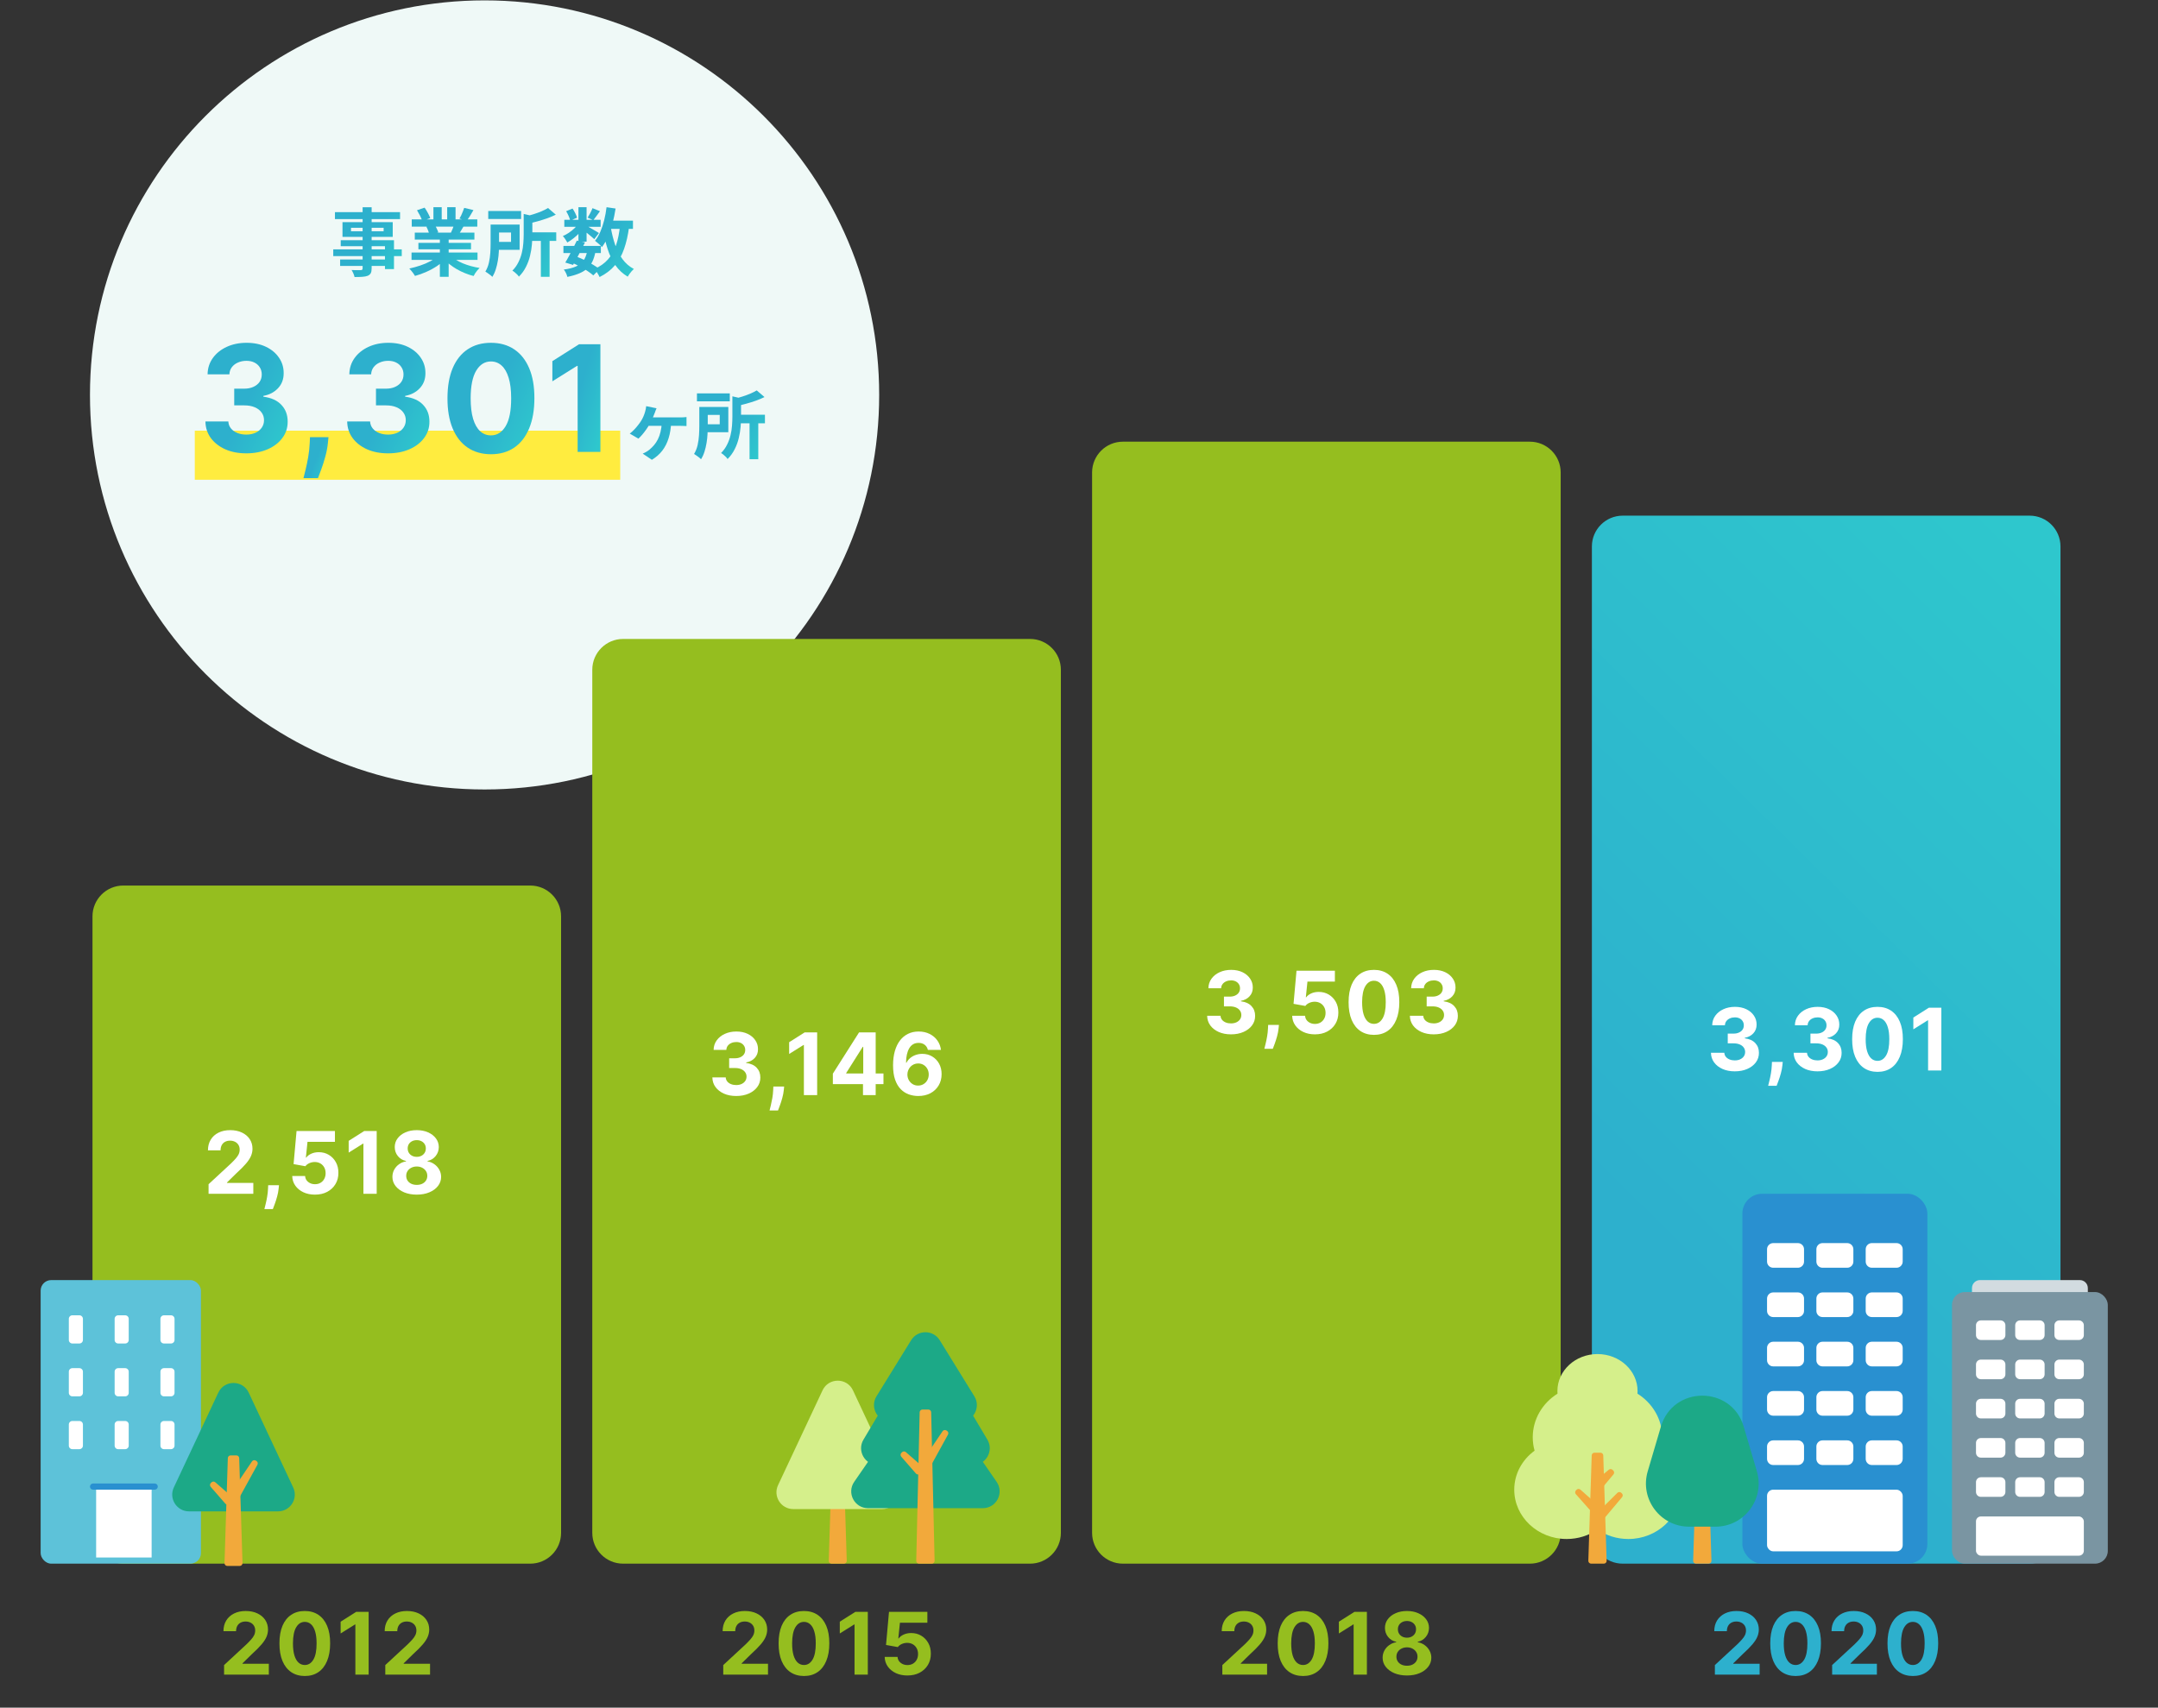 <svg width="350" height="277" viewBox="0 0 350 277" fill="none" xmlns="http://www.w3.org/2000/svg">
<rect x="0" y="0" width="350" height="277" fill="#333333" stroke="none"/>
<path d="M14.592 64.062C14.592 28.715 43.246 0.062 78.592 0.062C113.938 0.062 142.592 28.715 142.592 64.062C142.592 99.408 113.938 128.062 78.592 128.062C43.246 128.062 14.592 99.408 14.592 64.062Z" fill="#EFF9F7"/>
<path d="M91.38 39.887H97.452V41.051H91.38V39.887ZM91.524 35.651H97.416V36.791H91.524V35.651ZM93.552 39.035L94.884 39.311C94.684 39.727 94.468 40.155 94.236 40.595C94.012 41.035 93.788 41.463 93.564 41.879C93.34 42.287 93.132 42.651 92.94 42.971L91.68 42.587C91.872 42.283 92.076 41.927 92.292 41.519C92.516 41.111 92.736 40.691 92.952 40.259C93.176 39.819 93.376 39.411 93.552 39.035ZM95.244 40.691L96.576 40.811C96.464 41.443 96.296 41.987 96.072 42.443C95.856 42.891 95.564 43.275 95.196 43.595C94.836 43.907 94.396 44.167 93.876 44.375C93.356 44.591 92.736 44.771 92.016 44.915C91.976 44.715 91.9 44.503 91.788 44.279C91.676 44.055 91.56 43.871 91.44 43.727C92.232 43.623 92.884 43.459 93.396 43.235C93.916 43.011 94.324 42.695 94.62 42.287C94.916 41.879 95.124 41.347 95.244 40.691ZM96.096 33.767L97.308 34.259C97.116 34.523 96.924 34.787 96.732 35.051C96.548 35.307 96.38 35.527 96.228 35.711L95.304 35.303C95.44 35.095 95.584 34.847 95.736 34.559C95.888 34.263 96.008 33.999 96.096 33.767ZM93.816 33.611H95.136V39.203H93.816V33.611ZM91.824 34.259L92.856 33.827C93.016 34.051 93.164 34.303 93.3 34.583C93.436 34.863 93.532 35.107 93.588 35.315L92.484 35.795C92.444 35.587 92.36 35.339 92.232 35.051C92.104 34.763 91.968 34.499 91.824 34.259ZM93.852 36.215L94.776 36.779C94.584 37.099 94.332 37.419 94.02 37.739C93.716 38.059 93.388 38.359 93.036 38.639C92.692 38.911 92.352 39.143 92.016 39.335C91.936 39.183 91.824 39.003 91.68 38.795C91.544 38.587 91.412 38.419 91.284 38.291C91.604 38.155 91.928 37.979 92.256 37.763C92.584 37.539 92.888 37.295 93.168 37.031C93.456 36.759 93.684 36.487 93.852 36.215ZM95.016 36.563C95.128 36.619 95.28 36.703 95.472 36.815C95.672 36.927 95.884 37.051 96.108 37.187C96.34 37.315 96.548 37.435 96.732 37.547C96.924 37.659 97.06 37.743 97.14 37.799L96.384 38.795C96.272 38.691 96.128 38.563 95.952 38.411C95.776 38.259 95.588 38.103 95.388 37.943C95.188 37.783 94.996 37.631 94.812 37.487C94.628 37.343 94.468 37.227 94.332 37.139L95.016 36.563ZM98.244 35.795H102.66V37.127H98.244V35.795ZM98.376 33.611L99.84 33.827C99.712 34.651 99.548 35.451 99.348 36.227C99.148 36.995 98.904 37.707 98.616 38.363C98.336 39.011 98.008 39.583 97.632 40.079C97.56 39.983 97.456 39.871 97.32 39.743C97.184 39.615 97.04 39.491 96.888 39.371C96.736 39.243 96.608 39.139 96.504 39.059C96.84 38.643 97.128 38.151 97.368 37.583C97.616 37.007 97.824 36.383 97.992 35.711C98.16 35.031 98.288 34.331 98.376 33.611ZM100.56 36.611L102.036 36.755C101.86 38.123 101.588 39.327 101.22 40.367C100.86 41.407 100.36 42.303 99.72 43.055C99.08 43.807 98.256 44.435 97.248 44.939C97.2 44.827 97.128 44.687 97.032 44.519C96.936 44.351 96.832 44.183 96.72 44.015C96.608 43.855 96.504 43.727 96.408 43.631C97.32 43.231 98.056 42.711 98.616 42.071C99.184 41.431 99.62 40.659 99.924 39.755C100.228 38.843 100.44 37.795 100.56 36.611ZM99.06 36.863C99.228 37.871 99.464 38.819 99.768 39.707C100.072 40.595 100.472 41.375 100.968 42.047C101.464 42.719 102.076 43.247 102.804 43.631C102.7 43.719 102.584 43.835 102.456 43.979C102.328 44.131 102.204 44.287 102.084 44.447C101.972 44.607 101.88 44.751 101.808 44.879C101 44.399 100.332 43.779 99.804 43.019C99.284 42.259 98.864 41.379 98.544 40.379C98.224 39.371 97.964 38.271 97.764 37.079L99.06 36.863ZM92.736 42.599L93.504 41.627C93.976 41.803 94.444 42.007 94.908 42.239C95.38 42.471 95.816 42.711 96.216 42.959C96.624 43.199 96.964 43.431 97.236 43.655L96.228 44.675C95.98 44.451 95.668 44.215 95.292 43.967C94.916 43.719 94.508 43.479 94.068 43.247C93.628 43.007 93.184 42.791 92.736 42.599Z" fill="url(#paint0_linear_6934_30430)"/>
<path d="M79.188 34.223H84.516V35.519H79.188V34.223ZM85.5 37.691H90.216V39.083H85.5V37.691ZM87.72 38.663H89.136V44.903H87.72V38.663ZM84.936 34.703L86.664 35.099C86.648 35.219 86.54 35.295 86.34 35.327V38.051C86.34 38.539 86.316 39.079 86.268 39.671C86.22 40.255 86.12 40.859 85.968 41.483C85.824 42.099 85.604 42.699 85.308 43.283C85.02 43.867 84.636 44.399 84.156 44.879C84.1 44.775 84.008 44.659 83.88 44.531C83.752 44.403 83.616 44.279 83.472 44.159C83.336 44.047 83.212 43.963 83.1 43.907C83.516 43.483 83.844 43.023 84.084 42.527C84.332 42.031 84.516 41.523 84.636 41.003C84.764 40.483 84.844 39.971 84.876 39.467C84.916 38.955 84.936 38.475 84.936 38.027V34.703ZM79.572 36.431H80.94V39.503C80.94 39.903 80.928 40.343 80.904 40.823C80.88 41.295 80.828 41.775 80.748 42.263C80.668 42.751 80.556 43.223 80.412 43.679C80.268 44.135 80.08 44.547 79.848 44.915C79.776 44.827 79.668 44.727 79.524 44.615C79.38 44.503 79.232 44.395 79.08 44.291C78.936 44.187 78.816 44.107 78.72 44.051C78.984 43.619 79.176 43.139 79.296 42.611C79.416 42.075 79.492 41.539 79.524 41.003C79.556 40.459 79.572 39.955 79.572 39.491V36.431ZM88.884 33.743L90.144 34.823C89.72 35.031 89.256 35.227 88.752 35.411C88.248 35.587 87.736 35.747 87.216 35.891C86.696 36.035 86.188 36.167 85.692 36.287C85.66 36.119 85.592 35.923 85.488 35.699C85.392 35.467 85.3 35.279 85.212 35.135C85.66 35.015 86.108 34.883 86.556 34.739C87.012 34.595 87.44 34.439 87.84 34.271C88.248 34.095 88.596 33.919 88.884 33.743ZM80.364 36.431H84.276V40.523H80.364V39.239H82.884V37.715H80.364V36.431Z" fill="url(#paint1_linear_6934_30430)"/>
<path d="M66.744 40.967H77.448V42.155H66.744V40.967ZM66.78 35.591H77.412V36.767H66.78V35.591ZM67.272 37.739H76.944V38.867H67.272V37.739ZM67.86 39.395H76.392V40.439H67.86V39.395ZM71.34 38.303H72.768V44.903H71.34V38.303ZM70.296 33.611H71.64V36.155H70.296V33.611ZM72.528 33.611H73.884V36.071H72.528V33.611ZM71.076 41.495L72.216 42.011C71.84 42.427 71.384 42.815 70.848 43.175C70.32 43.527 69.752 43.835 69.144 44.099C68.536 44.371 67.924 44.591 67.308 44.759C67.244 44.639 67.156 44.503 67.044 44.351C66.94 44.207 66.828 44.063 66.708 43.919C66.596 43.775 66.488 43.655 66.384 43.559C66.984 43.431 67.58 43.267 68.172 43.067C68.772 42.867 69.324 42.631 69.828 42.359C70.332 42.087 70.748 41.799 71.076 41.495ZM73.056 41.459C73.304 41.699 73.6 41.927 73.944 42.143C74.288 42.351 74.664 42.543 75.072 42.719C75.488 42.887 75.924 43.035 76.38 43.163C76.844 43.291 77.312 43.391 77.784 43.463C77.672 43.575 77.552 43.703 77.424 43.847C77.304 43.999 77.188 44.155 77.076 44.315C76.972 44.483 76.884 44.635 76.812 44.771C76.332 44.651 75.86 44.495 75.396 44.303C74.94 44.119 74.504 43.907 74.088 43.667C73.672 43.427 73.28 43.159 72.912 42.863C72.544 42.567 72.22 42.251 71.94 41.915L73.056 41.459ZM75.288 33.719L76.788 34.079C76.604 34.407 76.416 34.727 76.224 35.039C76.032 35.343 75.856 35.603 75.696 35.819L74.52 35.459C74.616 35.299 74.712 35.119 74.808 34.919C74.904 34.711 74.992 34.503 75.072 34.295C75.16 34.079 75.232 33.887 75.288 33.719ZM73.704 36.287L75.228 36.647C75.06 36.927 74.9 37.199 74.748 37.463C74.596 37.719 74.46 37.939 74.34 38.123L73.116 37.787C73.22 37.563 73.328 37.315 73.44 37.043C73.552 36.763 73.64 36.511 73.704 36.287ZM67.632 34.103L68.868 33.683C69.044 33.931 69.22 34.219 69.396 34.547C69.572 34.867 69.7 35.143 69.78 35.375L68.484 35.855C68.42 35.615 68.304 35.331 68.136 35.003C67.968 34.675 67.8 34.375 67.632 34.103ZM69.156 36.791L70.56 36.563C70.664 36.731 70.764 36.923 70.86 37.139C70.964 37.347 71.04 37.531 71.088 37.691L69.624 37.943C69.584 37.791 69.52 37.603 69.432 37.379C69.344 37.155 69.252 36.959 69.156 36.791Z" fill="url(#paint2_linear_6934_30430)"/>
<path d="M58.812 33.623H60.276V43.523C60.276 43.875 60.228 44.139 60.132 44.315C60.036 44.491 59.872 44.631 59.64 44.735C59.408 44.823 59.12 44.879 58.776 44.903C58.44 44.927 58.016 44.939 57.504 44.939C57.472 44.771 57.408 44.575 57.312 44.351C57.216 44.135 57.12 43.951 57.024 43.799C57.224 43.807 57.424 43.815 57.624 43.823C57.824 43.823 58.004 43.823 58.164 43.823C58.332 43.823 58.448 43.823 58.512 43.823C58.624 43.815 58.7 43.791 58.74 43.751C58.788 43.711 58.812 43.635 58.812 43.523V33.623ZM54.324 34.415H64.884V35.543H54.324V34.415ZM56.928 36.947V37.511H62.22V36.947H56.928ZM55.548 36.035H63.696V38.423H55.548V36.035ZM55.26 38.963H63.9V43.655H62.436V39.935H55.26V38.963ZM54.048 40.451H65.16V41.543H54.048V40.451ZM55.164 42.095H63.228V43.139H55.164V42.095Z" fill="url(#paint3_linear_6934_30430)"/>
<path d="M31.592 37.823H100.592V77.823H31.592V37.823Z" fill="url(#paint4_linear_6934_30430)"/>
<path d="M97.377 55.846V73.3H93.686V59.349H93.584L89.587 61.854V58.581L93.908 55.846H97.377Z" fill="url(#paint5_linear_6934_30430)"/>
<path d="M79.623 73.684C78.157 73.678 76.896 73.317 75.839 72.601C74.788 71.885 73.978 70.849 73.41 69.49C72.848 68.133 72.569 66.499 72.575 64.59C72.575 62.687 72.856 61.064 73.419 59.724C73.987 58.383 74.797 57.363 75.848 56.664C76.905 55.959 78.163 55.607 79.623 55.607C81.084 55.607 82.339 55.959 83.39 56.664C84.447 57.368 85.26 58.391 85.828 59.732C86.396 61.067 86.677 62.687 86.672 64.59C86.672 66.505 86.388 68.141 85.819 69.499C85.257 70.857 84.45 71.894 83.399 72.61C82.348 73.326 81.089 73.684 79.623 73.684ZM79.623 70.624C80.623 70.624 81.422 70.121 82.018 69.115C82.615 68.11 82.91 66.601 82.905 64.59C82.905 63.266 82.768 62.164 82.496 61.283C82.228 60.403 81.848 59.74 81.353 59.297C80.865 58.854 80.288 58.633 79.623 58.633C78.629 58.633 77.834 59.13 77.237 60.124C76.64 61.118 76.339 62.607 76.334 64.59C76.334 65.931 76.467 67.05 76.734 67.948C77.007 68.84 77.39 69.51 77.885 69.959C78.379 70.403 78.959 70.624 79.623 70.624Z" fill="url(#paint6_linear_6934_30430)"/>
<path d="M62.931 73.539C61.658 73.539 60.525 73.32 59.53 72.883C58.542 72.439 57.761 71.832 57.187 71.059C56.618 70.28 56.326 69.383 56.309 68.365H60.025C60.047 68.792 60.187 69.167 60.442 69.49C60.704 69.809 61.05 70.056 61.482 70.232C61.914 70.408 62.4 70.496 62.94 70.496C63.502 70.496 63.999 70.397 64.431 70.198C64.863 69.999 65.201 69.724 65.445 69.371C65.689 69.019 65.812 68.613 65.812 68.153C65.812 67.687 65.681 67.275 65.42 66.917C65.164 66.553 64.795 66.269 64.312 66.064C63.834 65.86 63.266 65.758 62.607 65.758H60.979V63.047H62.607C63.164 63.047 63.655 62.951 64.082 62.758C64.513 62.564 64.849 62.297 65.087 61.956C65.326 61.61 65.445 61.206 65.445 60.746C65.445 60.309 65.34 59.925 65.13 59.596C64.925 59.26 64.635 58.999 64.26 58.812C63.891 58.624 63.459 58.53 62.965 58.53C62.465 58.53 62.008 58.621 61.593 58.803C61.178 58.979 60.846 59.232 60.596 59.562C60.346 59.891 60.212 60.278 60.195 60.721H56.658C56.675 59.715 56.962 58.829 57.519 58.062C58.076 57.294 58.826 56.695 59.769 56.263C60.718 55.826 61.789 55.607 62.982 55.607C64.187 55.607 65.241 55.826 66.144 56.263C67.047 56.701 67.749 57.292 68.249 58.036C68.755 58.775 69.005 59.604 68.999 60.525C69.005 61.502 68.701 62.317 68.087 62.971C67.479 63.624 66.687 64.039 65.709 64.215V64.351C66.993 64.516 67.971 64.962 68.641 65.689C69.317 66.411 69.653 67.314 69.647 68.4C69.653 69.394 69.366 70.278 68.786 71.05C68.212 71.823 67.42 72.431 66.408 72.874C65.397 73.317 64.238 73.539 62.931 73.539Z" fill="url(#paint7_linear_6934_30430)"/>
<path d="M53.276 70.914L53.183 71.851C53.109 72.601 52.967 73.349 52.756 74.093C52.552 74.843 52.336 75.522 52.109 76.13C51.887 76.738 51.708 77.215 51.572 77.562H49.219C49.305 77.226 49.421 76.758 49.569 76.155C49.717 75.559 49.856 74.888 49.986 74.144C50.117 73.4 50.2 72.641 50.234 71.868L50.276 70.914H53.276Z" fill="url(#paint8_linear_6934_30430)"/>
<path d="M39.94 73.539C38.667 73.539 37.533 73.32 36.539 72.883C35.551 72.439 34.769 71.832 34.196 71.059C33.627 70.28 33.335 69.383 33.318 68.365H37.033C37.056 68.792 37.196 69.167 37.451 69.49C37.712 69.809 38.059 70.056 38.491 70.232C38.923 70.408 39.408 70.496 39.948 70.496C40.511 70.496 41.008 70.397 41.44 70.198C41.872 69.999 42.21 69.724 42.454 69.371C42.698 69.019 42.821 68.613 42.821 68.153C42.821 67.687 42.69 67.275 42.428 66.917C42.173 66.553 41.803 66.269 41.321 66.064C40.843 65.86 40.275 65.758 39.616 65.758H37.988V63.047H39.616C40.173 63.047 40.664 62.951 41.09 62.758C41.522 62.564 41.857 62.297 42.096 61.956C42.335 61.61 42.454 61.206 42.454 60.746C42.454 60.309 42.349 59.925 42.139 59.596C41.934 59.26 41.644 58.999 41.269 58.812C40.9 58.624 40.468 58.53 39.974 58.53C39.474 58.53 39.017 58.621 38.602 58.803C38.187 58.979 37.855 59.232 37.605 59.562C37.355 59.891 37.221 60.278 37.204 60.721H33.667C33.684 59.715 33.971 58.829 34.528 58.062C35.085 57.294 35.835 56.695 36.778 56.263C37.727 55.826 38.798 55.607 39.991 55.607C41.196 55.607 42.249 55.826 43.153 56.263C44.056 56.701 44.758 57.292 45.258 58.036C45.764 58.775 46.014 59.604 46.008 60.525C46.014 61.502 45.71 62.317 45.096 62.971C44.488 63.624 43.696 64.039 42.718 64.215V64.351C44.002 64.516 44.98 64.962 45.65 65.689C46.326 66.411 46.661 67.314 46.656 68.4C46.661 69.394 46.374 70.278 45.795 71.05C45.221 71.823 44.428 72.431 43.417 72.874C42.406 73.317 41.247 73.539 39.94 73.539Z" fill="url(#paint9_linear_6934_30430)"/>
<path d="M113.036 63.808H118.364V65.104H113.036V63.808ZM119.348 67.276H124.064V68.668H119.348V67.276ZM121.568 68.248H122.984V74.488H121.568V68.248ZM118.784 64.288L120.512 64.684C120.496 64.804 120.388 64.88 120.188 64.912V67.636C120.188 68.124 120.164 68.664 120.116 69.256C120.068 69.84 119.968 70.444 119.816 71.068C119.672 71.684 119.452 72.284 119.156 72.868C118.868 73.452 118.484 73.984 118.004 74.464C117.948 74.36 117.856 74.244 117.728 74.116C117.6 73.988 117.464 73.864 117.32 73.744C117.184 73.632 117.06 73.548 116.948 73.492C117.364 73.068 117.692 72.608 117.932 72.112C118.18 71.616 118.364 71.108 118.484 70.588C118.612 70.068 118.692 69.556 118.724 69.052C118.764 68.54 118.784 68.06 118.784 67.612V64.288ZM113.42 66.016H114.788V69.088C114.788 69.488 114.776 69.928 114.752 70.408C114.728 70.88 114.676 71.36 114.596 71.848C114.516 72.336 114.404 72.808 114.26 73.264C114.116 73.72 113.928 74.132 113.696 74.5C113.624 74.412 113.516 74.312 113.372 74.2C113.228 74.088 113.08 73.98 112.928 73.876C112.784 73.772 112.664 73.692 112.568 73.636C112.832 73.204 113.024 72.724 113.144 72.196C113.264 71.66 113.34 71.124 113.372 70.588C113.404 70.044 113.42 69.54 113.42 69.076V66.016ZM122.732 63.328L123.992 64.408C123.568 64.616 123.104 64.812 122.6 64.996C122.096 65.172 121.584 65.332 121.064 65.476C120.544 65.62 120.036 65.752 119.54 65.872C119.508 65.704 119.44 65.508 119.336 65.284C119.24 65.052 119.148 64.864 119.06 64.72C119.508 64.6 119.956 64.468 120.404 64.324C120.86 64.18 121.288 64.024 121.688 63.856C122.096 63.68 122.444 63.504 122.732 63.328ZM114.212 66.016H118.124V70.108H114.212V68.824H116.732V67.3H114.212V66.016Z" fill="url(#paint10_linear_6934_30430)"/>
<path d="M106.483 66.232C106.427 66.368 106.375 66.492 106.327 66.604C106.279 66.716 106.239 66.828 106.207 66.94C106.143 67.116 106.059 67.324 105.955 67.564C105.851 67.804 105.743 68.036 105.631 68.26C105.527 68.484 105.431 68.672 105.343 68.824C105.199 69.088 105.019 69.372 104.803 69.676C104.595 69.972 104.379 70.252 104.155 70.516C103.931 70.772 103.727 70.984 103.543 71.152L102.139 70.336C102.403 70.136 102.643 69.92 102.859 69.688C103.083 69.456 103.287 69.22 103.471 68.98C103.663 68.74 103.827 68.512 103.963 68.296C104.131 68.032 104.267 67.772 104.371 67.516C104.483 67.252 104.571 67 104.635 66.76C104.675 66.616 104.711 66.464 104.743 66.304C104.775 66.144 104.795 66.004 104.803 65.884L106.483 66.232ZM104.983 67.708C105.119 67.708 105.327 67.708 105.607 67.708C105.887 67.708 106.211 67.708 106.579 67.708C106.947 67.708 107.327 67.708 107.719 67.708C108.111 67.708 108.483 67.708 108.835 67.708C109.187 67.708 109.491 67.708 109.747 67.708C110.011 67.708 110.187 67.708 110.275 67.708C110.411 67.708 110.583 67.704 110.791 67.696C110.999 67.688 111.183 67.672 111.343 67.648V69.112C111.151 69.096 110.955 69.088 110.755 69.088C110.555 69.08 110.395 69.076 110.275 69.076C110.187 69.076 110.011 69.076 109.747 69.076C109.491 69.076 109.183 69.076 108.823 69.076C108.471 69.076 108.095 69.076 107.695 69.076C107.303 69.076 106.919 69.076 106.543 69.076C106.175 69.076 105.843 69.076 105.547 69.076C105.259 69.076 105.039 69.076 104.887 69.076L104.983 67.708ZM108.847 68.524C108.815 69.468 108.679 70.32 108.439 71.08C108.207 71.84 107.867 72.512 107.419 73.096C106.979 73.672 106.415 74.168 105.727 74.584L104.239 73.588C104.407 73.516 104.591 73.424 104.791 73.312C104.999 73.192 105.175 73.072 105.319 72.952C105.591 72.728 105.843 72.48 106.075 72.208C106.315 71.928 106.523 71.612 106.699 71.26C106.883 70.9 107.027 70.496 107.131 70.048C107.243 69.592 107.311 69.084 107.335 68.524H108.847Z" fill="url(#paint11_linear_6934_30430)"/>
<path d="M15 148.646C15 145.885 17.239 143.646 20 143.646H86C88.761 143.646 91 145.885 91 148.646V248.646C91 251.408 88.761 253.646 86 253.646H20C17.239 253.646 15 251.408 15 248.646V148.646Z" fill="#95BE1F"/>
<path d="M62.489 271.646V270.095L66.114 266.739C66.422 266.441 66.68 266.172 66.889 265.934C67.101 265.695 67.262 265.461 67.371 265.233C67.481 265.001 67.535 264.75 67.535 264.482C67.535 264.184 67.468 263.927 67.332 263.711C67.196 263.493 67.01 263.325 66.775 263.209C66.54 263.09 66.273 263.03 65.974 263.03C65.663 263.03 65.391 263.093 65.159 263.219C64.927 263.345 64.748 263.526 64.622 263.761C64.496 263.996 64.433 264.277 64.433 264.601H62.39C62.39 263.935 62.541 263.357 62.842 262.866C63.144 262.376 63.566 261.996 64.11 261.728C64.654 261.459 65.28 261.325 65.989 261.325C66.719 261.325 67.353 261.454 67.893 261.713C68.437 261.968 68.86 262.323 69.161 262.777C69.463 263.231 69.614 263.751 69.614 264.338C69.614 264.722 69.537 265.102 69.385 265.476C69.236 265.851 68.969 266.267 68.585 266.724C68.2 267.178 67.658 267.724 66.959 268.36L65.472 269.817V269.886H69.748V271.646H62.489Z" fill="#95BE1F"/>
<path d="M59.789 261.464V271.646H57.637V263.508H57.577L55.245 264.969V263.06L57.766 261.464H59.789Z" fill="#95BE1F"/>
<path d="M49.433 271.87C48.578 271.867 47.842 271.656 47.226 271.238C46.613 270.821 46.141 270.216 45.809 269.424C45.481 268.632 45.319 267.679 45.322 266.565C45.322 265.455 45.486 264.509 45.814 263.726C46.145 262.944 46.618 262.349 47.231 261.942C47.847 261.531 48.581 261.325 49.433 261.325C50.285 261.325 51.018 261.531 51.631 261.942C52.247 262.353 52.721 262.949 53.053 263.731C53.384 264.51 53.548 265.455 53.545 266.565C53.545 267.682 53.379 268.637 53.048 269.429C52.72 270.221 52.249 270.826 51.636 271.243C51.023 271.661 50.288 271.87 49.433 271.87ZM49.433 270.085C50.017 270.085 50.482 269.792 50.83 269.205C51.178 268.618 51.351 267.738 51.347 266.565C51.347 265.793 51.268 265.15 51.109 264.636C50.953 264.122 50.731 263.736 50.443 263.478C50.157 263.219 49.821 263.09 49.433 263.09C48.853 263.09 48.389 263.38 48.041 263.96C47.693 264.54 47.518 265.408 47.514 266.565C47.514 267.347 47.592 268 47.748 268.524C47.907 269.044 48.131 269.435 48.419 269.697C48.708 269.956 49.045 270.085 49.433 270.085Z" fill="#95BE1F"/>
<path d="M36.343 271.646V270.095L39.967 266.739C40.275 266.441 40.534 266.172 40.743 265.934C40.955 265.695 41.116 265.461 41.225 265.233C41.334 265.001 41.389 264.75 41.389 264.482C41.389 264.184 41.321 263.927 41.185 263.711C41.049 263.493 40.864 263.325 40.628 263.209C40.393 263.09 40.126 263.03 39.828 263.03C39.516 263.03 39.245 263.093 39.013 263.219C38.781 263.345 38.602 263.526 38.476 263.761C38.35 263.996 38.287 264.277 38.287 264.601H36.243C36.243 263.935 36.394 263.357 36.696 262.866C36.997 262.376 37.42 261.996 37.964 261.728C38.507 261.459 39.134 261.325 39.843 261.325C40.572 261.325 41.207 261.454 41.747 261.713C42.291 261.968 42.713 262.323 43.015 262.777C43.316 263.231 43.467 263.751 43.467 264.338C43.467 264.722 43.391 265.102 43.238 265.476C43.089 265.851 42.822 266.267 42.438 266.724C42.053 267.178 41.512 267.724 40.812 268.36L39.326 269.817V269.886H43.601V271.646H36.343Z" fill="#95BE1F"/>
<path d="M67.593 193.785C66.827 193.785 66.146 193.661 65.549 193.412C64.956 193.161 64.49 192.818 64.152 192.383C63.814 191.949 63.645 191.457 63.645 190.907C63.645 190.483 63.741 190.093 63.934 189.738C64.129 189.381 64.394 189.084 64.729 188.849C65.064 188.61 65.438 188.457 65.853 188.391V188.322C65.309 188.212 64.868 187.949 64.53 187.531C64.192 187.11 64.023 186.621 64.023 186.064C64.023 185.537 64.177 185.068 64.486 184.657C64.794 184.243 65.216 183.918 65.753 183.683C66.293 183.444 66.907 183.325 67.593 183.325C68.279 183.325 68.89 183.444 69.427 183.683C69.968 183.922 70.392 184.248 70.7 184.662C71.008 185.073 71.164 185.541 71.167 186.064C71.164 186.625 70.992 187.113 70.65 187.531C70.309 187.949 69.871 188.212 69.338 188.322V188.391C69.745 188.457 70.115 188.61 70.446 188.849C70.781 189.084 71.046 189.381 71.242 189.738C71.441 190.093 71.542 190.483 71.545 190.907C71.542 191.457 71.371 191.949 71.033 192.383C70.695 192.818 70.228 193.161 69.631 193.412C69.038 193.661 68.358 193.785 67.593 193.785ZM67.593 192.204C67.934 192.204 68.232 192.143 68.488 192.02C68.743 191.894 68.942 191.722 69.084 191.503C69.23 191.281 69.303 191.026 69.303 190.738C69.303 190.443 69.228 190.183 69.079 189.957C68.93 189.729 68.728 189.55 68.473 189.42C68.218 189.288 67.924 189.221 67.593 189.221C67.265 189.221 66.971 189.288 66.713 189.42C66.454 189.55 66.25 189.729 66.101 189.957C65.955 190.183 65.882 190.443 65.882 190.738C65.882 191.026 65.954 191.281 66.096 191.503C66.239 191.722 66.439 191.894 66.698 192.02C66.956 192.143 67.255 192.204 67.593 192.204ZM67.593 187.655C67.878 187.655 68.131 187.597 68.353 187.481C68.575 187.365 68.749 187.205 68.875 186.999C69.001 186.794 69.064 186.557 69.064 186.288C69.064 186.023 69.001 185.791 68.875 185.592C68.749 185.39 68.577 185.233 68.358 185.12C68.14 185.004 67.884 184.946 67.593 184.946C67.304 184.946 67.049 185.004 66.827 185.12C66.605 185.233 66.431 185.39 66.305 185.592C66.182 185.791 66.121 186.023 66.121 186.288C66.121 186.557 66.184 186.794 66.31 186.999C66.436 187.205 66.61 187.365 66.832 187.481C67.054 187.597 67.308 187.655 67.593 187.655Z" fill="white"/>
<path d="M61.095 183.464V193.646H58.942V185.508H58.882L56.55 186.969V185.06L59.071 183.464H61.095Z" fill="white"/>
<path d="M51.08 193.785C50.377 193.785 49.751 193.656 49.201 193.398C48.654 193.139 48.22 192.783 47.898 192.329C47.577 191.875 47.41 191.354 47.396 190.768H49.484C49.508 191.162 49.673 191.482 49.981 191.727C50.29 191.972 50.656 192.095 51.08 192.095C51.418 192.095 51.717 192.02 51.975 191.871C52.237 191.719 52.441 191.508 52.587 191.24C52.736 190.968 52.81 190.657 52.81 190.305C52.81 189.947 52.734 189.632 52.582 189.361C52.432 189.089 52.225 188.877 51.96 188.724C51.695 188.572 51.392 188.494 51.05 188.491C50.752 188.491 50.462 188.552 50.18 188.675C49.902 188.797 49.685 188.965 49.529 189.177L47.615 188.834L48.097 183.464H54.322V185.224H49.872L49.609 187.775H49.668C49.847 187.523 50.117 187.314 50.479 187.148C50.84 186.983 51.244 186.9 51.692 186.9C52.305 186.9 52.852 187.044 53.332 187.332C53.813 187.621 54.192 188.017 54.471 188.52C54.749 189.021 54.887 189.598 54.883 190.251C54.887 190.937 54.728 191.546 54.406 192.08C54.088 192.61 53.642 193.028 53.069 193.333C52.499 193.635 51.836 193.785 51.08 193.785Z" fill="white"/>
<path d="M45.247 192.254L45.192 192.801C45.149 193.238 45.066 193.674 44.944 194.108C44.824 194.546 44.698 194.942 44.566 195.297C44.437 195.651 44.332 195.93 44.252 196.132H42.88C42.93 195.936 42.998 195.663 43.084 195.312C43.17 194.964 43.252 194.573 43.328 194.138C43.404 193.704 43.452 193.262 43.472 192.811L43.497 192.254H45.247Z" fill="white"/>
<path d="M33.827 193.646V192.095L37.451 188.739C37.759 188.441 38.018 188.172 38.227 187.934C38.439 187.695 38.599 187.461 38.709 187.233C38.818 187.001 38.873 186.751 38.873 186.482C38.873 186.184 38.805 185.927 38.669 185.711C38.533 185.493 38.348 185.325 38.112 185.209C37.877 185.09 37.61 185.03 37.312 185.03C37 185.03 36.728 185.093 36.496 185.219C36.264 185.345 36.086 185.526 35.959 185.761C35.834 185.997 35.771 186.277 35.771 186.601H33.727C33.727 185.935 33.878 185.357 34.18 184.866C34.481 184.376 34.904 183.996 35.447 183.728C35.991 183.459 36.617 183.325 37.327 183.325C38.056 183.325 38.691 183.454 39.231 183.713C39.774 183.968 40.197 184.323 40.499 184.777C40.8 185.231 40.951 185.751 40.951 186.338C40.951 186.722 40.875 187.102 40.722 187.476C40.573 187.851 40.306 188.267 39.922 188.724C39.537 189.178 38.995 189.724 38.296 190.36L36.81 191.817V191.886H41.085V193.646H33.827Z" fill="white"/>
<path d="M96.061 108.646C96.061 105.885 98.3 103.646 101.061 103.646H167.061C169.823 103.646 172.061 105.885 172.061 108.646V248.646C172.061 251.408 169.823 253.646 167.061 253.646H101.061C98.3 253.646 96.061 251.408 96.061 248.646V108.646Z" fill="#95BE1F"/>
<path d="M147.167 271.785C146.464 271.785 145.838 271.656 145.288 271.398C144.741 271.139 144.307 270.783 143.985 270.329C143.664 269.875 143.496 269.354 143.483 268.768H145.571C145.594 269.162 145.76 269.482 146.068 269.727C146.376 269.972 146.743 270.095 147.167 270.095C147.505 270.095 147.803 270.02 148.062 269.871C148.324 269.719 148.527 269.508 148.673 269.24C148.822 268.968 148.897 268.657 148.897 268.305C148.897 267.947 148.821 267.632 148.668 267.361C148.519 267.089 148.312 266.877 148.047 266.724C147.782 266.572 147.478 266.494 147.137 266.491C146.839 266.491 146.549 266.552 146.267 266.675C145.989 266.797 145.771 266.965 145.616 267.177L143.702 266.834L144.184 261.464H150.408V263.224H145.959L145.695 265.775H145.755C145.934 265.523 146.204 265.314 146.565 265.148C146.927 264.983 147.331 264.9 147.778 264.9C148.392 264.9 148.938 265.044 149.419 265.332C149.9 265.621 150.279 266.017 150.557 266.52C150.836 267.021 150.973 267.598 150.97 268.251C150.973 268.937 150.814 269.546 150.493 270.08C150.175 270.61 149.729 271.028 149.155 271.333C148.585 271.635 147.923 271.785 147.167 271.785Z" fill="#95BE1F"/>
<path d="M140.748 261.464V271.646H138.595V263.508H138.536L136.204 264.969V263.06L138.725 261.464H140.748Z" fill="#95BE1F"/>
<path d="M130.392 271.87C129.537 271.867 128.801 271.656 128.185 271.238C127.572 270.821 127.099 270.216 126.768 269.424C126.44 268.632 126.277 267.679 126.281 266.565C126.281 265.455 126.445 264.509 126.773 263.726C127.104 262.944 127.576 262.349 128.19 261.942C128.806 261.531 129.54 261.325 130.392 261.325C131.244 261.325 131.976 261.531 132.59 261.942C133.206 262.353 133.68 262.949 134.011 263.731C134.343 264.51 134.507 265.455 134.504 266.565C134.504 267.682 134.338 268.637 134.006 269.429C133.678 270.221 133.208 270.826 132.594 271.243C131.981 271.661 131.247 271.87 130.392 271.87ZM130.392 270.085C130.975 270.085 131.441 269.792 131.789 269.205C132.137 268.618 132.309 267.738 132.306 266.565C132.306 265.793 132.227 265.15 132.067 264.636C131.912 264.122 131.69 263.736 131.401 263.478C131.116 263.219 130.78 263.09 130.392 263.09C129.812 263.09 129.348 263.38 129 263.96C128.652 264.54 128.476 265.408 128.473 266.565C128.473 267.347 128.551 268 128.707 268.524C128.866 269.044 129.09 269.435 129.378 269.697C129.666 269.956 130.004 270.085 130.392 270.085Z" fill="#95BE1F"/>
<path d="M117.302 271.646V270.095L120.926 266.739C121.234 266.441 121.493 266.172 121.701 265.934C121.914 265.695 122.074 265.461 122.184 265.233C122.293 265.001 122.348 264.75 122.348 264.482C122.348 264.184 122.28 263.927 122.144 263.711C122.008 263.493 121.822 263.325 121.587 263.209C121.352 263.09 121.085 263.03 120.787 263.03C120.475 263.03 120.203 263.093 119.971 263.219C119.739 263.345 119.56 263.526 119.434 263.761C119.308 263.996 119.245 264.277 119.245 264.601H117.202C117.202 263.935 117.353 263.357 117.655 262.866C117.956 262.376 118.379 261.996 118.922 261.728C119.466 261.459 120.092 261.325 120.802 261.325C121.531 261.325 122.165 261.454 122.706 261.713C123.249 261.968 123.672 262.323 123.973 262.777C124.275 263.231 124.426 263.751 124.426 264.338C124.426 264.722 124.35 265.102 124.197 265.476C124.048 265.851 123.781 266.267 123.397 266.724C123.012 267.178 122.47 267.724 121.771 268.36L120.285 269.817V269.886H124.56V271.646H117.302Z" fill="#95BE1F"/>
<path d="M148.909 177.785C148.385 177.782 147.88 177.694 147.393 177.522C146.909 177.349 146.475 177.069 146.09 176.682C145.706 176.294 145.401 175.78 145.175 175.14C144.953 174.501 144.842 173.715 144.842 172.784C144.846 171.929 144.943 171.165 145.136 170.492C145.331 169.816 145.61 169.242 145.971 168.772C146.335 168.301 146.771 167.943 147.278 167.698C147.785 167.449 148.354 167.325 148.984 167.325C149.663 167.325 150.263 167.458 150.783 167.723C151.304 167.985 151.721 168.341 152.036 168.792C152.354 169.242 152.547 169.748 152.613 170.308H150.49C150.407 169.953 150.233 169.675 149.968 169.473C149.703 169.271 149.375 169.17 148.984 169.17C148.321 169.17 147.817 169.458 147.472 170.035C147.131 170.611 146.957 171.395 146.95 172.386H147.02C147.172 172.085 147.378 171.828 147.636 171.616C147.898 171.4 148.195 171.236 148.526 171.123C148.861 171.007 149.214 170.949 149.585 170.949C150.188 170.949 150.725 171.092 151.196 171.377C151.667 171.659 152.038 172.046 152.31 172.54C152.581 173.034 152.717 173.599 152.717 174.236C152.717 174.925 152.557 175.538 152.235 176.075C151.917 176.612 151.471 177.033 150.898 177.338C150.328 177.639 149.665 177.789 148.909 177.785ZM148.899 176.095C149.231 176.095 149.527 176.015 149.789 175.856C150.051 175.697 150.256 175.482 150.405 175.21C150.555 174.938 150.629 174.633 150.629 174.295C150.629 173.957 150.555 173.654 150.405 173.385C150.26 173.117 150.057 172.903 149.799 172.744C149.54 172.585 149.245 172.506 148.914 172.506C148.665 172.506 148.435 172.552 148.223 172.645C148.014 172.738 147.83 172.867 147.671 173.032C147.515 173.198 147.393 173.39 147.303 173.609C147.214 173.825 147.169 174.055 147.169 174.3C147.169 174.628 147.244 174.928 147.393 175.2C147.545 175.472 147.751 175.689 148.009 175.851C148.271 176.014 148.568 176.095 148.899 176.095Z" fill="white"/>
<path d="M135.079 175.856V174.161L139.33 167.464H140.791V169.811H139.926L137.246 174.052V174.131H143.287V175.856H135.079ZM139.966 177.646V175.339L140.006 174.589V167.464H142.024V177.646H139.966Z" fill="white"/>
<path d="M132.533 167.464V177.646H130.38V169.508H130.321L127.989 170.969V169.06L130.51 167.464H132.533Z" fill="white"/>
<path d="M127.178 176.254L127.124 176.801C127.08 177.238 126.998 177.674 126.875 178.108C126.756 178.546 126.63 178.942 126.497 179.297C126.368 179.651 126.263 179.93 126.184 180.132H124.812C124.861 179.936 124.929 179.663 125.016 179.312C125.102 178.964 125.183 178.573 125.259 178.138C125.335 177.704 125.384 177.262 125.403 176.811L125.428 176.254H127.178Z" fill="white"/>
<path d="M119.399 177.785C118.656 177.785 117.995 177.658 117.415 177.403C116.838 177.144 116.382 176.789 116.048 176.339C115.716 175.885 115.546 175.361 115.536 174.768H117.703C117.717 175.016 117.798 175.235 117.947 175.424C118.099 175.609 118.302 175.754 118.553 175.856C118.805 175.959 119.089 176.01 119.404 176.01C119.732 176.01 120.022 175.952 120.274 175.836C120.525 175.72 120.723 175.56 120.865 175.354C121.008 175.149 121.079 174.912 121.079 174.643C121.079 174.372 121.003 174.131 120.85 173.922C120.701 173.71 120.486 173.545 120.204 173.425C119.926 173.306 119.594 173.246 119.21 173.246H118.26V171.665H119.21C119.534 171.665 119.821 171.609 120.07 171.496C120.322 171.384 120.517 171.228 120.656 171.029C120.796 170.827 120.865 170.591 120.865 170.323C120.865 170.068 120.804 169.844 120.681 169.652C120.562 169.456 120.393 169.304 120.174 169.194C119.959 169.085 119.707 169.03 119.418 169.03C119.127 169.03 118.86 169.083 118.618 169.189C118.376 169.292 118.182 169.44 118.036 169.632C117.891 169.824 117.813 170.05 117.803 170.308H115.739C115.749 169.721 115.917 169.204 116.242 168.757C116.566 168.309 117.004 167.96 117.554 167.708C118.108 167.453 118.732 167.325 119.428 167.325C120.131 167.325 120.746 167.453 121.273 167.708C121.8 167.963 122.209 168.308 122.501 168.742C122.796 169.173 122.942 169.657 122.938 170.194C122.942 170.764 122.764 171.239 122.406 171.621C122.052 172.002 121.589 172.244 121.019 172.346V172.426C121.768 172.522 122.338 172.782 122.73 173.206C123.124 173.627 123.319 174.154 123.316 174.787C123.319 175.367 123.152 175.883 122.814 176.334C122.479 176.784 122.017 177.139 121.427 177.398C120.837 177.656 120.161 177.785 119.399 177.785Z" fill="white"/>
<path d="M177.123 76.646C177.123 73.885 179.361 71.646 182.123 71.646H248.123C250.884 71.646 253.123 73.885 253.123 76.646V248.646C253.123 251.408 250.884 253.646 248.123 253.646H182.123C179.361 253.646 177.123 251.408 177.123 248.646V76.646Z" fill="#95BE1F"/>
<path d="M228.192 271.785C227.426 271.785 226.745 271.661 226.148 271.412C225.555 271.161 225.089 270.817 224.751 270.383C224.413 269.949 224.244 269.457 224.244 268.907C224.244 268.483 224.34 268.093 224.532 267.738C224.728 267.38 224.993 267.084 225.328 266.849C225.663 266.61 226.037 266.457 226.452 266.391V266.322C225.908 266.212 225.467 265.949 225.129 265.531C224.791 265.11 224.622 264.621 224.622 264.064C224.622 263.537 224.776 263.068 225.084 262.657C225.393 262.243 225.815 261.918 226.352 261.683C226.892 261.444 227.506 261.325 228.192 261.325C228.878 261.325 229.489 261.444 230.026 261.683C230.566 261.922 230.991 262.248 231.299 262.662C231.607 263.073 231.763 263.541 231.766 264.064C231.763 264.625 231.59 265.113 231.249 265.531C230.908 265.949 230.47 266.212 229.937 266.322V266.391C230.344 266.457 230.714 266.61 231.045 266.849C231.38 267.084 231.645 267.38 231.841 267.738C232.04 268.093 232.141 268.483 232.144 268.907C232.141 269.457 231.97 269.949 231.632 270.383C231.294 270.817 230.827 271.161 230.23 271.412C229.637 271.661 228.957 271.785 228.192 271.785ZM228.192 270.204C228.533 270.204 228.831 270.143 229.086 270.02C229.342 269.894 229.541 269.722 229.683 269.503C229.829 269.281 229.902 269.026 229.902 268.738C229.902 268.443 229.827 268.183 229.678 267.957C229.529 267.728 229.327 267.55 229.072 267.42C228.816 267.288 228.523 267.221 228.192 267.221C227.863 267.221 227.57 267.288 227.312 267.42C227.053 267.55 226.849 267.728 226.7 267.957C226.554 268.183 226.481 268.443 226.481 268.738C226.481 269.026 226.553 269.281 226.695 269.503C226.838 269.722 227.038 269.894 227.297 270.02C227.555 270.143 227.854 270.204 228.192 270.204ZM228.192 265.655C228.477 265.655 228.73 265.597 228.952 265.481C229.174 265.365 229.348 265.205 229.474 264.999C229.6 264.794 229.663 264.557 229.663 264.288C229.663 264.023 229.6 263.791 229.474 263.592C229.348 263.39 229.176 263.233 228.957 263.12C228.738 263.004 228.483 262.946 228.192 262.946C227.903 262.946 227.648 263.004 227.426 263.12C227.204 263.233 227.03 263.39 226.904 263.592C226.781 263.791 226.72 264.023 226.72 264.288C226.72 264.557 226.783 264.794 226.909 264.999C227.035 265.205 227.209 265.365 227.431 265.481C227.653 265.597 227.907 265.655 228.192 265.655Z" fill="#95BE1F"/>
<path d="M221.693 261.464V271.646H219.541V263.508H219.481L217.149 264.969V263.06L219.67 261.464H221.693Z" fill="#95BE1F"/>
<path d="M211.337 271.87C210.482 271.867 209.746 271.656 209.13 271.238C208.517 270.821 208.044 270.216 207.713 269.424C207.385 268.632 207.222 267.679 207.226 266.565C207.226 265.455 207.39 264.509 207.718 263.726C208.049 262.944 208.522 262.349 209.135 261.942C209.751 261.531 210.485 261.325 211.337 261.325C212.189 261.325 212.921 261.531 213.535 261.942C214.151 262.353 214.625 262.949 214.956 263.731C215.288 264.51 215.452 265.455 215.449 266.565C215.449 267.682 215.283 268.637 214.951 269.429C214.623 270.221 214.153 270.826 213.54 271.243C212.926 271.661 212.192 271.87 211.337 271.87ZM211.337 270.085C211.92 270.085 212.386 269.792 212.734 269.205C213.082 268.618 213.255 267.738 213.251 266.565C213.251 265.793 213.172 265.15 213.013 264.636C212.857 264.122 212.635 263.736 212.346 263.478C212.061 263.219 211.725 263.09 211.337 263.09C210.757 263.09 210.293 263.38 209.945 263.96C209.597 264.54 209.421 265.408 209.418 266.565C209.418 267.347 209.496 268 209.652 268.524C209.811 269.044 210.035 269.435 210.323 269.697C210.611 269.956 210.949 270.085 211.337 270.085Z" fill="#95BE1F"/>
<path d="M198.247 271.646V270.095L201.871 266.739C202.179 266.441 202.438 266.172 202.647 265.934C202.859 265.695 203.019 265.461 203.129 265.233C203.238 265.001 203.293 264.75 203.293 264.482C203.293 264.184 203.225 263.927 203.089 263.711C202.953 263.493 202.767 263.325 202.532 263.209C202.297 263.09 202.03 263.03 201.732 263.03C201.42 263.03 201.148 263.093 200.916 263.219C200.684 263.345 200.505 263.526 200.379 263.761C200.254 263.996 200.191 264.277 200.191 264.601H198.147C198.147 263.935 198.298 263.357 198.6 262.866C198.901 262.376 199.324 261.996 199.867 261.728C200.411 261.459 201.037 261.325 201.747 261.325C202.476 261.325 203.111 261.454 203.651 261.713C204.194 261.968 204.617 262.323 204.919 262.777C205.22 263.231 205.371 263.751 205.371 264.338C205.371 264.722 205.295 265.102 205.142 265.476C204.993 265.851 204.726 266.267 204.342 266.724C203.957 267.178 203.415 267.724 202.716 268.36L201.23 269.817V269.886H205.505V271.646H198.247Z" fill="#95BE1F"/>
<path d="M232.527 167.785C231.785 167.785 231.124 167.658 230.544 167.403C229.967 167.144 229.511 166.789 229.176 166.339C228.845 165.885 228.674 165.361 228.664 164.768H230.832C230.845 165.016 230.926 165.235 231.076 165.424C231.228 165.609 231.43 165.754 231.682 165.856C231.934 165.959 232.217 166.01 232.532 166.01C232.86 166.01 233.15 165.952 233.402 165.836C233.654 165.72 233.851 165.56 233.994 165.354C234.136 165.149 234.208 164.912 234.208 164.643C234.208 164.372 234.131 164.131 233.979 163.922C233.83 163.71 233.614 163.545 233.333 163.425C233.054 163.306 232.723 163.246 232.338 163.246H231.389V161.665H232.338C232.663 161.665 232.95 161.609 233.198 161.496C233.45 161.384 233.646 161.228 233.785 161.029C233.924 160.827 233.994 160.591 233.994 160.323C233.994 160.068 233.933 159.844 233.81 159.652C233.691 159.456 233.522 159.304 233.303 159.194C233.087 159.085 232.835 159.03 232.547 159.03C232.255 159.03 231.989 159.083 231.747 159.189C231.505 159.292 231.311 159.44 231.165 159.632C231.019 159.824 230.941 160.05 230.931 160.308H228.868C228.878 159.721 229.045 159.204 229.37 158.757C229.695 158.309 230.133 157.96 230.683 157.708C231.236 157.453 231.861 157.325 232.557 157.325C233.26 157.325 233.875 157.453 234.402 157.708C234.929 157.963 235.338 158.308 235.63 158.742C235.924 159.173 236.07 159.657 236.067 160.194C236.07 160.764 235.893 161.239 235.535 161.621C235.18 162.002 234.718 162.244 234.148 162.346V162.426C234.897 162.522 235.467 162.782 235.858 163.206C236.253 163.627 236.448 164.154 236.445 164.787C236.448 165.367 236.281 165.883 235.943 166.334C235.608 166.784 235.146 167.139 234.556 167.398C233.966 167.656 233.29 167.785 232.527 167.785Z" fill="white"/>
<path d="M222.837 167.87C221.982 167.867 221.246 167.656 220.63 167.238C220.017 166.821 219.544 166.216 219.213 165.424C218.885 164.632 218.722 163.679 218.726 162.565C218.726 161.455 218.89 160.509 219.218 159.726C219.549 158.944 220.022 158.349 220.635 157.942C221.251 157.531 221.985 157.325 222.837 157.325C223.689 157.325 224.421 157.531 225.035 157.942C225.651 158.353 226.125 158.949 226.456 159.731C226.788 160.51 226.952 161.455 226.949 162.565C226.949 163.682 226.783 164.637 226.451 165.429C226.123 166.221 225.653 166.826 225.04 167.243C224.426 167.661 223.692 167.87 222.837 167.87ZM222.837 166.085C223.42 166.085 223.886 165.792 224.234 165.205C224.582 164.618 224.755 163.738 224.751 162.565C224.751 161.793 224.672 161.15 224.513 160.636C224.357 160.122 224.135 159.736 223.846 159.478C223.561 159.219 223.225 159.09 222.837 159.09C222.257 159.09 221.793 159.38 221.445 159.96C221.097 160.54 220.921 161.408 220.918 162.565C220.918 163.347 220.996 164 221.152 164.524C221.311 165.044 221.535 165.435 221.823 165.697C222.111 165.956 222.449 166.085 222.837 166.085Z" fill="white"/>
<path d="M213.26 167.785C212.558 167.785 211.931 167.656 211.381 167.398C210.834 167.139 210.4 166.783 210.079 166.329C209.757 165.875 209.59 165.354 209.576 164.768H211.664C211.688 165.162 211.853 165.482 212.162 165.727C212.47 165.972 212.836 166.095 213.26 166.095C213.598 166.095 213.897 166.02 214.155 165.871C214.417 165.719 214.621 165.508 214.767 165.24C214.916 164.968 214.99 164.657 214.99 164.305C214.99 163.947 214.914 163.632 214.762 163.361C214.613 163.089 214.405 162.877 214.14 162.724C213.875 162.572 213.572 162.494 213.231 162.491C212.932 162.491 212.642 162.552 212.361 162.675C212.082 162.797 211.865 162.965 211.709 163.177L209.795 162.834L210.277 157.464H216.502V159.224H212.052L211.789 161.775H211.848C212.027 161.523 212.298 161.314 212.659 161.148C213.02 160.983 213.424 160.9 213.872 160.9C214.485 160.9 215.032 161.044 215.512 161.332C215.993 161.621 216.373 162.017 216.651 162.52C216.929 163.021 217.067 163.598 217.064 164.251C217.067 164.937 216.908 165.546 216.586 166.08C216.268 166.61 215.822 167.028 215.249 167.333C214.679 167.635 214.016 167.785 213.26 167.785Z" fill="white"/>
<path d="M207.427 166.254L207.372 166.801C207.329 167.238 207.246 167.674 207.124 168.108C207.004 168.546 206.878 168.942 206.746 169.297C206.617 169.651 206.512 169.93 206.433 170.132H205.061C205.11 169.936 205.178 169.663 205.264 169.312C205.351 168.964 205.432 168.573 205.508 168.138C205.584 167.704 205.632 167.262 205.652 166.811L205.677 166.254H207.427Z" fill="white"/>
<path d="M199.647 167.785C198.905 167.785 198.244 167.658 197.664 167.403C197.087 167.144 196.631 166.789 196.296 166.339C195.965 165.885 195.794 165.361 195.784 164.768H197.952C197.965 165.016 198.046 165.235 198.196 165.424C198.348 165.609 198.55 165.754 198.802 165.856C199.054 165.959 199.337 166.01 199.652 166.01C199.98 166.01 200.27 165.952 200.522 165.836C200.774 165.72 200.971 165.56 201.114 165.354C201.256 165.149 201.328 164.912 201.328 164.643C201.328 164.372 201.252 164.131 201.099 163.922C200.95 163.71 200.734 163.545 200.453 163.425C200.174 163.306 199.843 163.246 199.458 163.246H198.509V161.665H199.458C199.783 161.665 200.07 161.609 200.319 161.496C200.57 161.384 200.766 161.228 200.905 161.029C201.044 160.827 201.114 160.591 201.114 160.323C201.114 160.068 201.053 159.844 200.93 159.652C200.811 159.456 200.642 159.304 200.423 159.194C200.207 159.085 199.956 159.03 199.667 159.03C199.376 159.03 199.109 159.083 198.867 159.189C198.625 159.292 198.431 159.44 198.285 159.632C198.139 159.824 198.061 160.05 198.051 160.308H195.988C195.998 159.721 196.166 159.204 196.49 158.757C196.815 158.309 197.253 157.96 197.803 157.708C198.356 157.453 198.981 157.325 199.677 157.325C200.38 157.325 200.995 157.453 201.522 157.708C202.049 157.963 202.458 158.308 202.75 158.742C203.045 159.173 203.19 159.657 203.187 160.194C203.19 160.764 203.013 161.239 202.655 161.621C202.301 162.002 201.838 162.244 201.268 162.346V162.426C202.017 162.522 202.587 162.782 202.978 163.206C203.373 163.627 203.568 164.154 203.565 164.787C203.568 165.367 203.401 165.883 203.063 166.334C202.728 166.784 202.266 167.139 201.676 167.398C201.086 167.656 200.41 167.785 199.647 167.785Z" fill="white"/>
<path d="M258.184 88.646C258.184 85.885 260.423 83.646 263.184 83.646H329.184C331.946 83.646 334.184 85.885 334.184 88.646V248.646C334.184 251.408 331.946 253.646 329.184 253.646H263.184C260.423 253.646 258.184 251.408 258.184 248.646V88.646Z" fill="url(#paint12_linear_6934_30430)"/>
<path d="M314.863 163.464V173.646H312.711V165.508H312.651L310.319 166.969V165.06L312.84 163.464H314.863Z" fill="white"/>
<path d="M304.507 173.87C303.652 173.867 302.916 173.656 302.3 173.238C301.687 172.821 301.214 172.216 300.883 171.424C300.555 170.632 300.392 169.679 300.396 168.565C300.396 167.455 300.56 166.509 300.888 165.726C301.219 164.944 301.691 164.349 302.305 163.942C302.921 163.531 303.655 163.325 304.507 163.325C305.359 163.325 306.091 163.531 306.705 163.942C307.321 164.353 307.795 164.949 308.126 165.731C308.458 166.51 308.622 167.455 308.619 168.565C308.619 169.682 308.453 170.637 308.121 171.429C307.793 172.221 307.323 172.826 306.709 173.243C306.096 173.661 305.362 173.87 304.507 173.87ZM304.507 172.085C305.09 172.085 305.556 171.792 305.904 171.205C306.252 170.618 306.424 169.738 306.421 168.565C306.421 167.793 306.342 167.15 306.182 166.636C306.027 166.122 305.805 165.736 305.516 165.478C305.231 165.219 304.895 165.09 304.507 165.09C303.927 165.09 303.463 165.38 303.115 165.96C302.767 166.54 302.591 167.408 302.588 168.565C302.588 169.347 302.666 170 302.822 170.524C302.981 171.044 303.205 171.435 303.493 171.697C303.781 171.956 304.119 172.085 304.507 172.085Z" fill="white"/>
<path d="M294.77 173.785C294.027 173.785 293.366 173.658 292.786 173.403C292.21 173.144 291.754 172.789 291.419 172.339C291.088 171.885 290.917 171.361 290.907 170.768H293.075C293.088 171.016 293.169 171.235 293.318 171.424C293.471 171.609 293.673 171.754 293.925 171.856C294.177 171.959 294.46 172.01 294.775 172.01C295.103 172.01 295.393 171.952 295.645 171.836C295.897 171.72 296.094 171.56 296.237 171.354C296.379 171.149 296.45 170.912 296.45 170.643C296.45 170.372 296.374 170.131 296.222 169.922C296.072 169.71 295.857 169.545 295.575 169.425C295.297 169.306 294.965 169.246 294.581 169.246H293.631V167.665H294.581C294.906 167.665 295.192 167.609 295.441 167.496C295.693 167.384 295.889 167.228 296.028 167.029C296.167 166.827 296.237 166.591 296.237 166.323C296.237 166.068 296.175 165.844 296.053 165.652C295.933 165.456 295.764 165.304 295.545 165.194C295.33 165.085 295.078 165.03 294.79 165.03C294.498 165.03 294.231 165.083 293.989 165.189C293.747 165.292 293.554 165.44 293.408 165.632C293.262 165.824 293.184 166.05 293.174 166.308H291.111C291.121 165.721 291.288 165.204 291.613 164.757C291.938 164.309 292.375 163.96 292.925 163.708C293.479 163.453 294.104 163.325 294.8 163.325C295.502 163.325 296.117 163.453 296.644 163.708C297.171 163.963 297.581 164.308 297.872 164.742C298.167 165.173 298.313 165.657 298.31 166.194C298.313 166.764 298.136 167.239 297.778 167.621C297.423 168.002 296.961 168.244 296.391 168.346V168.426C297.14 168.522 297.71 168.782 298.101 169.206C298.495 169.627 298.691 170.154 298.688 170.787C298.691 171.367 298.523 171.883 298.185 172.334C297.851 172.784 297.388 173.139 296.798 173.398C296.208 173.656 295.532 173.785 294.77 173.785Z" fill="white"/>
<path d="M289.138 172.254L289.083 172.801C289.04 173.238 288.957 173.674 288.835 174.108C288.715 174.546 288.589 174.942 288.457 175.297C288.328 175.651 288.223 175.93 288.144 176.132H286.771C286.821 175.936 286.889 175.663 286.975 175.312C287.061 174.964 287.143 174.573 287.219 174.138C287.295 173.704 287.343 173.262 287.363 172.811L287.388 172.254H289.138Z" fill="white"/>
<path d="M281.358 173.785C280.616 173.785 279.955 173.658 279.375 173.403C278.798 173.144 278.342 172.789 278.007 172.339C277.676 171.885 277.505 171.361 277.495 170.768H279.663C279.676 171.016 279.757 171.235 279.907 171.424C280.059 171.609 280.261 171.754 280.513 171.856C280.765 171.959 281.048 172.01 281.363 172.01C281.691 172.01 281.981 171.952 282.233 171.836C282.485 171.72 282.682 171.56 282.825 171.354C282.967 171.149 283.039 170.912 283.039 170.643C283.039 170.372 282.962 170.131 282.81 169.922C282.661 169.71 282.445 169.545 282.164 169.425C281.885 169.306 281.554 169.246 281.169 169.246H280.22V167.665H281.169C281.494 167.665 281.781 167.609 282.029 167.496C282.281 167.384 282.477 167.228 282.616 167.029C282.755 166.827 282.825 166.591 282.825 166.323C282.825 166.068 282.764 165.844 282.641 165.652C282.522 165.456 282.353 165.304 282.134 165.194C281.918 165.085 281.667 165.03 281.378 165.03C281.087 165.03 280.82 165.083 280.578 165.189C280.336 165.292 280.142 165.44 279.996 165.632C279.85 165.824 279.772 166.05 279.762 166.308H277.699C277.709 165.721 277.877 165.204 278.201 164.757C278.526 164.309 278.964 163.96 279.514 163.708C280.067 163.453 280.692 163.325 281.388 163.325C282.091 163.325 282.706 163.453 283.233 163.708C283.76 163.963 284.169 164.308 284.461 164.742C284.756 165.173 284.901 165.657 284.898 166.194C284.901 166.764 284.724 167.239 284.366 167.621C284.011 168.002 283.549 168.244 282.979 168.346V168.426C283.728 168.522 284.298 168.782 284.689 169.206C285.084 169.627 285.279 170.154 285.276 170.787C285.279 171.367 285.112 171.883 284.774 172.334C284.439 172.784 283.977 173.139 283.387 173.398C282.797 173.656 282.121 173.785 281.358 173.785Z" fill="white"/>
<path d="M310.24 271.87C309.385 271.867 308.649 271.656 308.033 271.238C307.419 270.821 306.947 270.216 306.616 269.424C306.288 268.632 306.125 267.679 306.128 266.565C306.128 265.455 306.293 264.509 306.621 263.726C306.952 262.944 307.424 262.349 308.038 261.942C308.654 261.531 309.388 261.325 310.24 261.325C311.092 261.325 311.824 261.531 312.437 261.942C313.054 262.353 313.528 262.949 313.859 263.731C314.191 264.51 314.355 265.455 314.351 266.565C314.351 267.682 314.186 268.637 313.854 269.429C313.526 270.221 313.056 270.826 312.442 271.243C311.829 271.661 311.095 271.87 310.24 271.87ZM310.24 270.085C310.823 270.085 311.289 269.792 311.637 269.205C311.985 268.618 312.157 267.738 312.154 266.565C312.154 265.793 312.074 265.15 311.915 264.636C311.76 264.122 311.538 263.736 311.249 263.478C310.964 263.219 310.628 263.09 310.24 263.09C309.66 263.09 309.196 263.38 308.848 263.96C308.5 264.54 308.324 265.408 308.321 266.565C308.321 267.347 308.399 268 308.555 268.524C308.714 269.044 308.937 269.435 309.226 269.697C309.514 269.956 309.852 270.085 310.24 270.085Z" fill="#2DB0CD"/>
<path d="M297.149 271.646V270.095L300.774 266.739C301.082 266.441 301.341 266.172 301.549 265.934C301.761 265.695 301.922 265.461 302.032 265.233C302.141 265.001 302.196 264.75 302.196 264.482C302.196 264.184 302.128 263.927 301.992 263.711C301.856 263.493 301.67 263.325 301.435 263.209C301.2 263.09 300.933 263.03 300.635 263.03C300.323 263.03 300.051 263.093 299.819 263.219C299.587 263.345 299.408 263.526 299.282 263.761C299.156 263.996 299.093 264.277 299.093 264.601H297.05C297.05 263.935 297.201 263.357 297.502 262.866C297.804 262.376 298.227 261.996 298.77 261.728C299.314 261.459 299.94 261.325 300.649 261.325C301.379 261.325 302.013 261.454 302.554 261.713C303.097 261.968 303.52 262.323 303.821 262.777C304.123 263.231 304.274 263.751 304.274 264.338C304.274 264.722 304.198 265.102 304.045 265.476C303.896 265.851 303.629 266.267 303.245 266.724C302.86 267.178 302.318 267.724 301.619 268.36L300.132 269.817V269.886H304.408V271.646H297.149Z" fill="#2DB0CD"/>
<path d="M291.223 271.87C290.368 271.867 289.632 271.656 289.015 271.238C288.402 270.821 287.93 270.216 287.599 269.424C287.27 268.632 287.108 267.679 287.111 266.565C287.111 265.455 287.275 264.509 287.604 263.726C287.935 262.944 288.407 262.349 289.02 261.942C289.637 261.531 290.371 261.325 291.223 261.325C292.075 261.325 292.807 261.531 293.42 261.942C294.037 262.353 294.511 262.949 294.842 263.731C295.174 264.51 295.338 265.455 295.334 266.565C295.334 267.682 295.169 268.637 294.837 269.429C294.509 270.221 294.038 270.826 293.425 271.243C292.812 271.661 292.078 271.87 291.223 271.87ZM291.223 270.085C291.806 270.085 292.272 269.792 292.62 269.205C292.968 268.618 293.14 267.738 293.137 266.565C293.137 265.793 293.057 265.15 292.898 264.636C292.743 264.122 292.52 263.736 292.232 263.478C291.947 263.219 291.611 263.09 291.223 263.09C290.643 263.09 290.179 263.38 289.831 263.96C289.483 264.54 289.307 265.408 289.304 266.565C289.304 267.347 289.382 268 289.538 268.524C289.697 269.044 289.92 269.435 290.209 269.697C290.497 269.956 290.835 270.085 291.223 270.085Z" fill="#2DB0CD"/>
<path d="M278.132 271.646V270.095L281.757 266.739C282.065 266.441 282.323 266.172 282.532 265.934C282.744 265.695 282.905 265.461 283.014 265.233C283.124 265.001 283.179 264.75 283.179 264.482C283.179 264.184 283.111 263.927 282.975 263.711C282.839 263.493 282.653 263.325 282.418 263.209C282.183 263.09 281.916 263.03 281.617 263.03C281.306 263.03 281.034 263.093 280.802 263.219C280.57 263.345 280.391 263.526 280.265 263.761C280.139 263.996 280.076 264.277 280.076 264.601H278.033C278.033 263.935 278.184 263.357 278.485 262.866C278.787 262.376 279.21 261.996 279.753 261.728C280.297 261.459 280.923 261.325 281.632 261.325C282.362 261.325 282.996 261.454 283.537 261.713C284.08 261.968 284.503 262.323 284.804 262.777C285.106 263.231 285.257 263.751 285.257 264.338C285.257 264.722 285.18 265.102 285.028 265.476C284.879 265.851 284.612 266.267 284.228 266.724C283.843 267.178 283.301 267.724 282.602 268.36L281.115 269.817V269.886H285.391V271.646H278.132Z" fill="#2DB0CD"/>
<path d="M319.831 210.238H338.62V208.942C338.62 208.226 338.04 207.646 337.324 207.646H321.127C320.411 207.646 319.831 208.226 319.831 208.942V210.238Z" fill="#D2DBE0"/>
<rect x="316.592" y="209.59" width="25.268" height="44.056" rx="2.069" fill="#7A95A2"/>
<rect x="320.479" y="245.989" width="17.493" height="6.361" rx="0.795" fill="white"/>
<path d="M324.455 239.628C324.894 239.628 325.249 239.984 325.25 240.423V242.014C325.249 242.453 324.893 242.809 324.455 242.809H321.274C320.835 242.809 320.479 242.453 320.479 242.014V240.423C320.479 239.984 320.835 239.628 321.274 239.628H324.455ZM330.816 239.628C331.255 239.628 331.611 239.984 331.611 240.423V242.014C331.611 242.453 331.255 242.809 330.816 242.809H327.635C327.196 242.809 326.84 242.453 326.839 242.014V240.423C326.839 239.984 327.196 239.628 327.635 239.628H330.816ZM337.176 239.628C337.615 239.628 337.972 239.984 337.972 240.423V242.014C337.972 242.453 337.615 242.809 337.176 242.809H333.997C333.558 242.809 333.201 242.453 333.201 242.014V240.423C333.201 239.984 333.558 239.628 333.997 239.628H337.176ZM324.455 233.267C324.893 233.267 325.249 233.623 325.25 234.062V235.653C325.249 236.092 324.894 236.447 324.455 236.448H321.274C320.835 236.448 320.479 236.092 320.479 235.653V234.062C320.479 233.623 320.835 233.267 321.274 233.267H324.455ZM330.816 233.267C331.255 233.267 331.611 233.623 331.611 234.062V235.653C331.611 236.092 331.255 236.447 330.816 236.448H327.635C327.196 236.448 326.839 236.092 326.839 235.653V234.062C326.84 233.623 327.196 233.267 327.635 233.267H330.816ZM337.176 233.267C337.615 233.267 337.972 233.623 337.972 234.062V235.653C337.972 236.092 337.615 236.448 337.176 236.448H333.997C333.557 236.448 333.201 236.092 333.201 235.653V234.062C333.201 233.623 333.558 233.267 333.997 233.267H337.176ZM324.455 226.906C324.894 226.906 325.25 227.262 325.25 227.701V229.291C325.25 229.73 324.894 230.086 324.455 230.086H321.274C320.835 230.086 320.479 229.73 320.479 229.291V227.701C320.479 227.262 320.835 226.906 321.274 226.906H324.455ZM330.816 226.906C331.255 226.906 331.611 227.262 331.611 227.701V229.291C331.611 229.73 331.255 230.086 330.816 230.086H327.635C327.196 230.086 326.839 229.73 326.839 229.291V227.701C326.839 227.262 327.196 226.906 327.635 226.906H330.816ZM337.176 226.906C337.615 226.906 337.972 227.262 337.972 227.701V229.291C337.972 229.73 337.615 230.086 337.176 230.086H333.997C333.557 230.086 333.201 229.73 333.201 229.291V227.701C333.201 227.262 333.557 226.906 333.997 226.906H337.176ZM324.455 220.545C324.894 220.545 325.25 220.901 325.25 221.34V222.93C325.25 223.369 324.894 223.726 324.455 223.726H321.274C320.835 223.726 320.479 223.369 320.479 222.93V221.34C320.479 220.901 320.835 220.545 321.274 220.545H324.455ZM330.816 220.545C331.255 220.545 331.611 220.901 331.611 221.34V222.93C331.611 223.369 331.255 223.726 330.816 223.726H327.635C327.196 223.726 326.839 223.369 326.839 222.93V221.34C326.839 220.901 327.196 220.545 327.635 220.545H330.816ZM337.176 220.545C337.615 220.545 337.972 220.901 337.972 221.34V222.93C337.972 223.369 337.615 223.726 337.176 223.726H333.997C333.557 223.726 333.201 223.369 333.201 222.93V221.34C333.201 220.901 333.557 220.545 333.997 220.545H337.176ZM324.455 214.184C324.894 214.184 325.249 214.54 325.25 214.979V216.57C325.249 217.009 324.894 217.364 324.455 217.365H321.274C320.835 217.365 320.479 217.009 320.479 216.57V214.979C320.479 214.54 320.835 214.184 321.274 214.184H324.455ZM330.816 214.184C331.255 214.184 331.611 214.54 331.611 214.979V216.57C331.611 217.008 331.255 217.364 330.816 217.365H327.635C327.196 217.365 326.84 217.009 326.839 216.57V214.979C326.839 214.54 327.196 214.184 327.635 214.184H330.816ZM337.176 214.184C337.615 214.184 337.972 214.54 337.972 214.979V216.57C337.972 217.009 337.615 217.365 337.176 217.365H333.997C333.558 217.365 333.201 217.009 333.201 216.57V214.979C333.201 214.54 333.558 214.184 333.997 214.184H337.176Z" fill="white"/>
<rect x="282.592" y="193.646" width="30" height="60" rx="3.193" fill="#2990D0"/>
<rect x="286.592" y="241.646" width="22" height="10" rx="1" fill="white"/>
<path d="M291.592 233.646C292.144 233.646 292.592 234.094 292.592 234.646V236.646C292.592 237.198 292.144 237.646 291.592 237.646H287.592C287.04 237.646 286.592 237.198 286.592 236.646V234.646C286.592 234.094 287.04 233.646 287.592 233.646H291.592ZM299.592 233.646C300.144 233.646 300.592 234.094 300.592 234.646V236.646C300.592 237.198 300.144 237.646 299.592 237.646H295.592C295.04 237.646 294.592 237.198 294.592 236.646V234.646C294.592 234.094 295.04 233.646 295.592 233.646H299.592ZM307.592 233.646C308.144 233.646 308.592 234.094 308.592 234.646V236.646C308.592 237.198 308.144 237.646 307.592 237.646H303.592C303.04 237.646 302.592 237.198 302.592 236.646V234.646C302.592 234.094 303.04 233.646 303.592 233.646H307.592ZM291.592 225.646C292.144 225.646 292.592 226.094 292.592 226.646V228.646C292.592 229.198 292.144 229.646 291.592 229.646H287.592C287.04 229.646 286.592 229.198 286.592 228.646V226.646C286.592 226.094 287.04 225.646 287.592 225.646H291.592ZM299.592 225.646C300.144 225.646 300.592 226.094 300.592 226.646V228.646C300.592 229.198 300.144 229.646 299.592 229.646H295.592C295.04 229.646 294.592 229.198 294.592 228.646V226.646C294.592 226.094 295.04 225.646 295.592 225.646H299.592ZM307.592 225.646C308.144 225.646 308.592 226.094 308.592 226.646V228.646C308.592 229.198 308.144 229.646 307.592 229.646H303.592C303.04 229.646 302.592 229.198 302.592 228.646V226.646C302.592 226.094 303.04 225.646 303.592 225.646H307.592ZM291.592 217.646C292.144 217.646 292.592 218.094 292.592 218.646V220.646C292.592 221.198 292.144 221.646 291.592 221.646H287.592C287.04 221.646 286.592 221.198 286.592 220.646V218.646C286.592 218.094 287.04 217.646 287.592 217.646H291.592ZM299.592 217.646C300.144 217.646 300.592 218.094 300.592 218.646V220.646C300.592 221.198 300.144 221.646 299.592 221.646H295.592C295.04 221.646 294.592 221.198 294.592 220.646V218.646C294.592 218.094 295.04 217.646 295.592 217.646H299.592ZM307.592 217.646C308.144 217.646 308.592 218.094 308.592 218.646V220.646C308.592 221.198 308.144 221.646 307.592 221.646H303.592C303.04 221.646 302.592 221.198 302.592 220.646V218.646C302.592 218.094 303.04 217.646 303.592 217.646H307.592ZM291.592 209.646C292.144 209.646 292.592 210.094 292.592 210.646V212.646C292.592 213.198 292.144 213.646 291.592 213.646H287.592C287.04 213.646 286.592 213.198 286.592 212.646V210.646C286.592 210.094 287.04 209.646 287.592 209.646H291.592ZM299.592 209.646C300.144 209.646 300.592 210.094 300.592 210.646V212.646C300.592 213.198 300.144 213.646 299.592 213.646H295.592C295.04 213.646 294.592 213.198 294.592 212.646V210.646C294.592 210.094 295.04 209.646 295.592 209.646H299.592ZM307.592 209.646C308.144 209.646 308.592 210.094 308.592 210.646V212.646C308.592 213.198 308.144 213.646 307.592 213.646H303.592C303.04 213.646 302.592 213.198 302.592 212.646V210.646C302.592 210.094 303.04 209.646 303.592 209.646H307.592ZM291.592 201.646C292.144 201.646 292.592 202.094 292.592 202.646V204.646C292.592 205.198 292.144 205.646 291.592 205.646H287.592C287.04 205.646 286.592 205.198 286.592 204.646V202.646C286.592 202.094 287.04 201.646 287.592 201.646H291.592ZM299.592 201.646C300.144 201.646 300.592 202.094 300.592 202.646V204.646C300.592 205.198 300.144 205.646 299.592 205.646H295.592C295.04 205.646 294.592 205.198 294.592 204.646V202.646C294.592 202.094 295.04 201.646 295.592 201.646H299.592ZM307.592 201.646C308.144 201.646 308.592 202.094 308.592 202.646V204.646C308.592 205.198 308.144 205.646 307.592 205.646H303.592C303.04 205.646 302.592 205.198 302.592 204.646V202.646C302.592 202.094 303.04 201.646 303.592 201.646H307.592Z" fill="white"/>
<rect x="6.592" y="207.646" width="26" height="46" rx="1.714" fill="#5DC2D9"/>
<path d="M14.592 241.146C14.592 240.87 14.816 240.646 15.092 240.646H25.092C25.368 240.646 25.592 240.87 25.592 241.146C25.592 241.422 25.368 241.646 25.092 241.646H15.092C14.816 241.646 14.592 241.422 14.592 241.146Z" fill="#2990D0"/>
<rect x="15.592" y="241.646" width="9" height="11" fill="white"/>
<path d="M12.877 230.504C13.193 230.504 13.449 230.759 13.449 231.075V234.504C13.449 234.819 13.193 235.075 12.877 235.075H11.734C11.419 235.075 11.163 234.819 11.163 234.504V231.075C11.163 230.759 11.419 230.504 11.734 230.504H12.877ZM20.306 230.504C20.621 230.504 20.878 230.759 20.878 231.075V234.504C20.878 234.819 20.621 235.075 20.306 235.075H19.163C18.848 235.075 18.592 234.819 18.592 234.504V231.075C18.592 230.759 18.848 230.504 19.163 230.504H20.306ZM27.734 230.504C28.05 230.504 28.307 230.759 28.307 231.075V234.504C28.306 234.819 28.05 235.075 27.734 235.075H26.592C26.276 235.075 26.021 234.819 26.02 234.504V231.075C26.02 230.759 26.276 230.504 26.592 230.504H27.734ZM12.877 221.932C13.193 221.932 13.449 222.188 13.449 222.504V225.932C13.449 226.248 13.192 226.504 12.877 226.504H11.734C11.419 226.503 11.163 226.248 11.163 225.932V222.504C11.163 222.188 11.419 221.932 11.734 221.932H12.877ZM20.306 221.932C20.621 221.932 20.878 222.188 20.878 222.504V225.932C20.878 226.248 20.621 226.504 20.306 226.504H19.163C18.848 226.503 18.592 226.248 18.592 225.932V222.504C18.592 222.188 18.848 221.932 19.163 221.932H20.306ZM27.734 221.932C28.05 221.932 28.307 222.188 28.307 222.504V225.932C28.306 226.248 28.05 226.504 27.734 226.504H26.592C26.276 226.503 26.021 226.248 26.02 225.932V222.504C26.02 222.188 26.276 221.932 26.592 221.932H27.734ZM12.877 213.36C13.193 213.36 13.449 213.617 13.449 213.932V217.36C13.449 217.676 13.193 217.932 12.877 217.932H11.734C11.419 217.932 11.163 217.676 11.163 217.36V213.932C11.163 213.617 11.419 213.36 11.734 213.36H12.877ZM20.306 213.36C20.621 213.36 20.878 213.617 20.878 213.932V217.36C20.878 217.676 20.621 217.932 20.306 217.932H19.163C18.848 217.932 18.592 217.676 18.592 217.36V213.932C18.592 213.617 18.848 213.36 19.163 213.36H20.306ZM27.734 213.36C28.05 213.36 28.307 213.617 28.307 213.932V217.36C28.307 217.676 28.05 217.932 27.734 217.932H26.592C26.276 217.932 26.02 217.676 26.02 217.36V213.932C26.02 213.617 26.276 213.36 26.592 213.36H27.734Z" fill="white"/>
<path d="M35.406 225.904C36.386 223.814 39.359 223.814 40.339 225.904L47.553 241.283C48.401 243.09 47.083 245.164 45.087 245.164H30.658C28.663 245.164 27.344 243.09 28.192 241.283L35.406 225.904Z" fill="#1CA987"/>
<path d="M36.95 236.523C36.958 236.278 37.159 236.084 37.404 236.084H38.34C38.586 236.084 38.786 236.278 38.794 236.523L39.333 253.55C39.341 253.806 39.136 254.018 38.879 254.018H36.865C36.609 254.018 36.403 253.806 36.411 253.55L36.95 236.523Z" fill="#F2A93B"/>
<path d="M40.87 237.059C41.006 236.858 41.276 236.799 41.483 236.926L41.591 236.992C41.798 237.118 41.869 237.385 41.752 237.598L38.885 242.812C38.761 243.039 38.472 243.116 38.251 242.981L37.683 242.634C37.462 242.499 37.398 242.208 37.543 241.993L40.87 237.059Z" fill="#F2A93B"/>
<path d="M34.171 241.185C34.014 241.006 34.024 240.735 34.192 240.566L34.296 240.463C34.465 240.294 34.735 240.284 34.915 240.441L37.649 242.824C37.847 242.996 37.858 243.301 37.672 243.487L37.217 243.942C37.031 244.128 36.726 244.117 36.553 243.919L34.171 241.185Z" fill="#F2A93B"/>
<path d="M259.092 219.646C262.682 219.646 265.592 222.332 265.592 225.646C265.592 225.788 265.584 225.928 265.573 226.067C267.995 227.59 269.592 230.192 269.592 233.146C269.592 233.898 269.487 234.626 269.293 235.32C271.299 236.783 272.592 239.072 272.592 241.646C272.592 246.064 268.786 249.646 264.092 249.646C262.222 249.646 260.495 249.076 259.092 248.114C257.688 249.076 255.961 249.646 254.092 249.646C249.397 249.646 245.592 246.064 245.592 241.646C245.592 239.072 246.884 236.783 248.89 235.32C248.696 234.626 248.592 233.898 248.592 233.146C248.592 230.192 250.188 227.59 252.609 226.067C252.599 225.928 252.592 225.788 252.592 225.646C252.592 222.332 255.502 219.646 259.092 219.646Z" fill="#D5EF8B"/>
<path d="M258.155 236.086C258.162 235.841 258.363 235.646 258.608 235.646H259.575C259.82 235.646 260.021 235.841 260.029 236.086L260.577 253.178C260.585 253.434 260.379 253.646 260.123 253.646H258.061C257.804 253.646 257.599 253.434 257.607 253.178L258.155 236.086Z" fill="#F2A93B"/>
<path d="M262.319 242.162C262.491 241.991 262.768 241.986 262.946 242.151L263.039 242.236C263.218 242.401 263.235 242.677 263.079 242.863L259.249 247.417C259.082 247.615 258.784 247.634 258.594 247.458L258.104 247.007C257.914 246.832 257.909 246.533 258.092 246.351L262.319 242.162Z" fill="#F2A93B"/>
<path d="M255.585 242.378C255.425 242.199 255.433 241.926 255.603 241.756L255.701 241.658C255.871 241.488 256.144 241.48 256.324 241.64L259.574 244.526C259.769 244.7 259.778 245.002 259.593 245.187L259.132 245.648C258.947 245.833 258.645 245.824 258.472 245.629L255.585 242.378Z" fill="#F2A93B"/>
<path d="M261.686 239.161C261.837 238.981 261.825 238.715 261.659 238.549L261.542 238.433C261.376 238.267 261.111 238.255 260.93 238.405L258.974 240.038C258.769 240.209 258.755 240.519 258.944 240.708L259.384 241.148C259.572 241.337 259.882 241.323 260.053 241.118L261.686 239.161Z" fill="#F2A93B"/>
<path d="M275.155 236.086C275.162 235.841 275.363 235.646 275.608 235.646H276.575C276.82 235.646 277.021 235.841 277.029 236.086L277.577 253.178C277.585 253.434 277.379 253.646 277.123 253.646H275.061C274.804 253.646 274.599 253.434 274.607 253.178L275.155 236.086Z" fill="#F2A93B"/>
<path d="M269.378 231.416C271.351 224.722 280.832 224.722 282.806 231.416L284.944 238.666C286.266 243.151 282.905 247.646 278.23 247.646H273.954C269.279 247.646 265.917 243.151 267.24 238.666L269.378 231.416Z" fill="#1CA987"/>
<path d="M134.95 236.151C134.958 235.906 135.159 235.711 135.404 235.711H136.34C136.585 235.711 136.786 235.906 136.794 236.151L137.333 253.178C137.341 253.434 137.136 253.646 136.879 253.646H134.865C134.609 253.646 134.403 253.434 134.411 253.178L134.95 236.151Z" fill="#F2A93B"/>
<path d="M133.406 225.532C134.386 223.442 137.359 223.442 138.339 225.532L145.553 240.911C146.401 242.718 145.082 244.792 143.087 244.792H128.658C126.663 244.792 125.344 242.718 126.192 240.911L133.406 225.532Z" fill="#D5EF8B"/>
<path d="M147.85 226.893C148.933 225.324 151.251 225.324 152.334 226.893L161.642 240.374C162.89 242.181 161.596 244.646 159.4 244.646H140.783C138.587 244.646 137.294 242.181 138.542 240.374L147.85 226.893Z" fill="#1CA987"/>
<path d="M147.751 220.579C148.807 218.804 151.377 218.804 152.433 220.579L160.141 233.528C161.222 235.344 159.913 237.646 157.8 237.646H142.384C140.27 237.646 138.962 235.344 140.043 233.528L147.751 220.579Z" fill="#1CA987"/>
<path d="M147.774 217.399C148.839 215.675 151.345 215.675 152.41 217.399L158.025 226.49C159.146 228.305 157.84 230.646 155.707 230.646H144.476C142.343 230.646 141.038 228.305 142.159 226.49L147.774 217.399Z" fill="#1CA987"/>
<path d="M149.158 229.09C149.164 228.843 149.366 228.646 149.612 228.646H150.571C150.818 228.646 151.019 228.843 151.025 229.09L151.581 253.182C151.587 253.436 151.382 253.646 151.127 253.646H149.056C148.802 253.646 148.597 253.436 148.603 253.182L149.158 229.09Z" fill="#F2A93B"/>
<path d="M152.87 232.168C153.006 231.966 153.276 231.908 153.483 232.034L153.591 232.1C153.798 232.226 153.87 232.494 153.753 232.706L150.886 237.921C150.761 238.148 150.472 238.224 150.251 238.089L149.683 237.743C149.462 237.608 149.399 237.316 149.543 237.101L152.87 232.168Z" fill="#F2A93B"/>
<path d="M146.171 236.294C146.014 236.114 146.024 235.843 146.192 235.674L146.296 235.571C146.465 235.402 146.735 235.393 146.915 235.55L149.649 237.932C149.847 238.105 149.858 238.409 149.672 238.595L149.217 239.05C149.031 239.236 148.726 239.226 148.553 239.027L146.171 236.294Z" fill="#F2A93B"/>
<defs>
<linearGradient id="paint0_linear_6934_30430" x1="98.196" y1="37.859" x2="103.852" y2="41.694" gradientUnits="userSpaceOnUse">
<stop stop-color="#2DB0CD"/>
<stop offset="1" stop-color="#2EC7CD"/>
</linearGradient>
<linearGradient id="paint1_linear_6934_30430" x1="85.617" y1="37.933" x2="91.22" y2="41.776" gradientUnits="userSpaceOnUse">
<stop stop-color="#2DB0CD"/>
<stop offset="1" stop-color="#2EC7CD"/>
</linearGradient>
<linearGradient id="paint2_linear_6934_30430" x1="73.224" y1="37.846" x2="78.847" y2="41.63" gradientUnits="userSpaceOnUse">
<stop stop-color="#2DB0CD"/>
<stop offset="1" stop-color="#2EC7CD"/>
</linearGradient>
<linearGradient id="paint3_linear_6934_30430" x1="60.715" y1="37.867" x2="66.29" y2="41.516" gradientUnits="userSpaceOnUse">
<stop stop-color="#2DB0CD"/>
<stop offset="1" stop-color="#2EC7CD"/>
</linearGradient>
<linearGradient id="paint4_linear_6934_30430" x1="66.092" y1="37.823" x2="66.092" y2="77.823" gradientUnits="userSpaceOnUse">
<stop offset="0.8" stop-color="white" stop-opacity="0"/>
<stop offset="0.8" stop-color="#FFEC3F"/>
</linearGradient>
<linearGradient id="paint5_linear_6934_30430" x1="94.261" y1="62.391" x2="99.389" y2="63.917" gradientUnits="userSpaceOnUse">
<stop stop-color="#2DB0CD"/>
<stop offset="1" stop-color="#2EC7CD"/>
</linearGradient>
<linearGradient id="paint6_linear_6934_30430" x1="81.033" y1="62.386" x2="88.986" y2="66.52" gradientUnits="userSpaceOnUse">
<stop stop-color="#2DB0CD"/>
<stop offset="1" stop-color="#2EC7CD"/>
</linearGradient>
<linearGradient id="paint7_linear_6934_30430" x1="64.312" y1="62.331" x2="71.984" y2="66.136" gradientUnits="userSpaceOnUse">
<stop stop-color="#2DB0CD"/>
<stop offset="1" stop-color="#2EC7CD"/>
</linearGradient>
<linearGradient id="paint8_linear_6934_30430" x1="51.654" y1="73.407" x2="54.148" y2="74.422" gradientUnits="userSpaceOnUse">
<stop stop-color="#2DB0CD"/>
<stop offset="1" stop-color="#2EC7CD"/>
</linearGradient>
<linearGradient id="paint9_linear_6934_30430" x1="41.321" y1="62.331" x2="48.993" y2="66.136" gradientUnits="userSpaceOnUse">
<stop stop-color="#2DB0CD"/>
<stop offset="1" stop-color="#2EC7CD"/>
</linearGradient>
<linearGradient id="paint10_linear_6934_30430" x1="119.466" y1="67.517" x2="125.068" y2="71.36" gradientUnits="userSpaceOnUse">
<stop stop-color="#2DB0CD"/>
<stop offset="1" stop-color="#2EC7CD"/>
</linearGradient>
<linearGradient id="paint11_linear_6934_30430" x1="107.661" y1="69.146" x2="112.066" y2="72.253" gradientUnits="userSpaceOnUse">
<stop stop-color="#2DB0CD"/>
<stop offset="1" stop-color="#2EC7CD"/>
</linearGradient>
<linearGradient id="paint12_linear_6934_30430" x1="259.954" y1="192.962" x2="346.272" y2="105.331" gradientUnits="userSpaceOnUse">
<stop stop-color="#2DB0CD"/>
<stop offset="1" stop-color="#2EC7CD"/>
</linearGradient>
</defs>
</svg>
